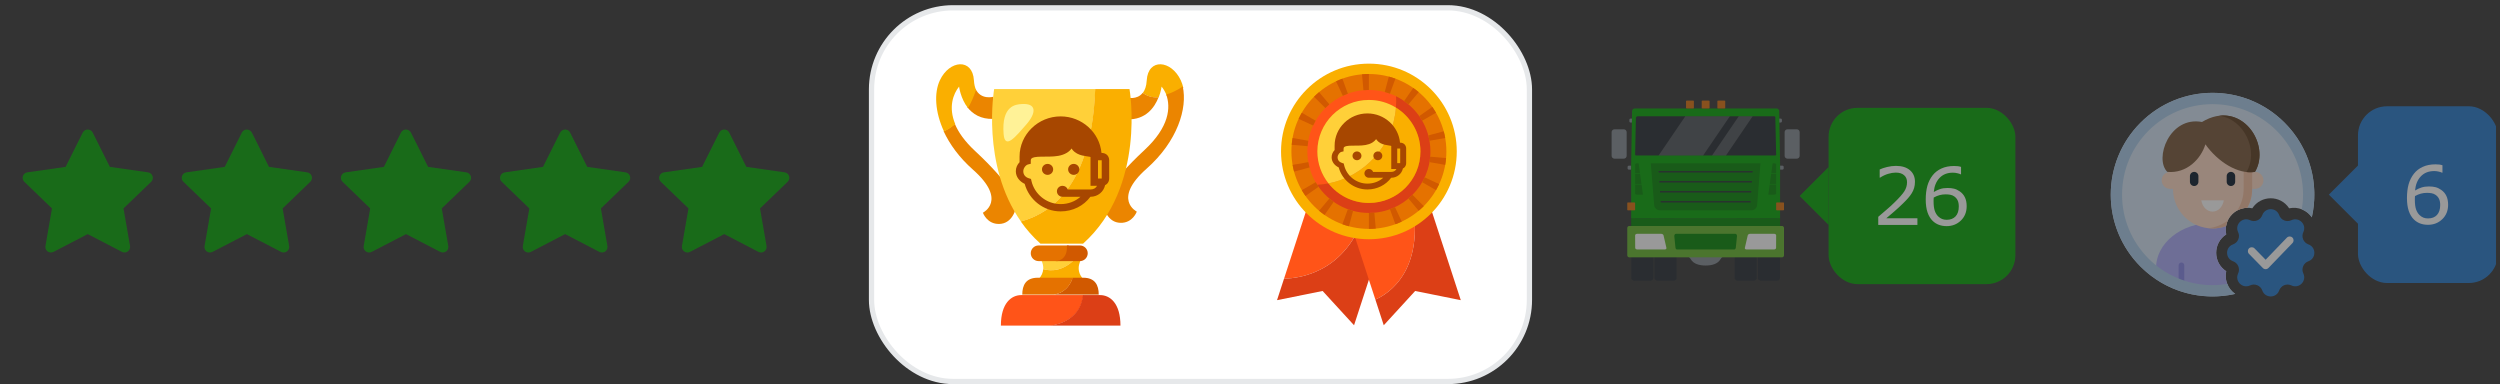 <?xml version="1.0" encoding="UTF-8"?> <svg xmlns="http://www.w3.org/2000/svg" width="475" height="73" viewBox="0 0 475 73" fill="none"><rect x="0" y="0" width="475" height="73" fill="#333333" stroke="none"/><g clip-path="url(#clip0_938_33582)"><g opacity="0.5"><path fill-rule="evenodd" clip-rule="evenodd" d="M16.672 44.476L10.169 47.854C9.393 48.257 8.489 47.603 8.637 46.747L9.878 39.599L4.625 34.539C3.996 33.933 4.342 32.875 5.21 32.75L12.473 31.707L15.725 25.197C16.113 24.419 17.23 24.419 17.619 25.197L20.87 31.707L28.133 32.75C29.001 32.875 29.347 33.933 28.718 34.539L23.465 39.599L24.706 46.747C24.855 47.603 23.95 48.257 23.175 47.854L16.672 44.476Z" fill="#00A400"></path><path fill-rule="evenodd" clip-rule="evenodd" d="M46.905 44.476L40.402 47.854C39.627 48.257 38.722 47.603 38.87 46.747L40.111 39.599L34.859 34.539C34.229 33.933 34.575 32.875 35.443 32.75L42.706 31.707L45.958 25.197C46.346 24.419 47.464 24.419 47.852 25.197L51.104 31.707L58.367 32.75C59.235 32.875 59.581 33.933 58.951 34.539L53.699 39.599L54.94 46.747C55.088 47.603 54.183 48.257 53.408 47.854L46.905 44.476Z" fill="#00A400"></path><path fill-rule="evenodd" clip-rule="evenodd" d="M77.138 44.476L70.635 47.854C69.86 48.257 68.955 47.603 69.104 46.747L70.344 39.599L65.092 34.539C64.463 33.933 64.809 32.875 65.677 32.75L72.939 31.707L76.191 25.197C76.579 24.419 77.697 24.419 78.085 25.197L81.337 31.707L88.6 32.75C89.468 32.875 89.814 33.933 89.185 34.539L83.932 39.599L85.173 46.747C85.322 47.603 84.417 48.257 83.641 47.854L77.138 44.476Z" fill="#00A400"></path><path fill-rule="evenodd" clip-rule="evenodd" d="M107.372 44.476L100.869 47.854C100.093 48.257 99.189 47.603 99.337 46.747L100.578 39.599L95.325 34.539C94.696 33.933 95.042 32.875 95.91 32.75L103.173 31.707L106.425 25.197C106.813 24.419 107.93 24.419 108.319 25.197L111.57 31.707L118.833 32.75C119.701 32.875 120.047 33.933 119.418 34.539L114.165 39.599L115.406 46.747C115.555 47.603 114.65 48.257 113.875 47.854L107.372 44.476Z" fill="#00A400"></path><path fill-rule="evenodd" clip-rule="evenodd" d="M137.605 44.476L131.102 47.854C130.326 48.257 129.422 47.603 129.57 46.747L130.811 39.599L125.558 34.539C124.929 33.933 125.275 32.875 126.143 32.75L133.406 31.707L136.658 25.197C137.046 24.419 138.164 24.419 138.552 25.197L141.804 31.707L149.066 32.75C149.935 32.875 150.281 33.933 149.651 34.539L144.399 39.599L145.639 46.747C145.788 47.603 144.883 48.257 144.108 47.854L137.605 44.476Z" fill="#00A400"></path></g><rect x="165.59" y="1.482" width="125" height="71" rx="15.5" fill="white" stroke="#E6E8EA"></rect><path d="M188.721 22.59V18.387C188.721 18.387 186.342 19.047 185.359 16.886C184.898 18.263 184.37 19.42 183.809 20.391C184.797 21.644 186.342 22.677 188.721 22.59Z" fill="#EB8500"></path><path d="M185.276 28.7C183.275 26.842 182.074 25.102 181.421 23.527C180.669 24.192 179.936 24.635 179.288 24.932C180.428 27.394 182.249 29.926 184.865 32.237C191.473 38.08 186.748 40.414 186.748 40.414C186.748 40.414 187.523 42.616 189.874 42.55C192.221 42.48 193.176 39.966 193.176 38.282C193.176 38.282 192.221 35.156 185.276 28.7Z" fill="#EB8500"></path><path d="M182.226 16.449C182.226 16.449 182.491 18.726 183.919 20.532C184.473 19.575 184.993 18.434 185.447 17.076C185.234 16.614 185.088 16.024 185.045 15.27C184.794 11.011 180.39 11.37 178.569 15.27C177.472 17.628 177.614 21.221 179.359 24.984C180.007 24.687 180.74 24.244 181.493 23.579C180.159 20.377 181.095 17.863 182.226 16.449Z" fill="#FAAF00"></path><path d="M224.356 15.27C222.535 11.37 218.13 11.011 217.88 15.27C217.818 16.392 217.525 17.151 217.132 17.661C217.818 18.184 218.797 18.599 220.146 18.514C220.59 17.378 220.704 16.449 220.704 16.449C221.082 16.925 221.437 17.519 221.693 18.227C222.61 17.953 223.651 17.472 224.838 16.713C224.72 16.194 224.559 15.708 224.356 15.27Z" fill="#FAAF00"></path><path d="M217.113 17.637C216.021 19.057 214.143 18.533 214.143 18.533V22.678C217.733 22.806 219.389 20.363 220.122 18.491C218.778 18.576 217.799 18.161 217.113 17.637Z" fill="#EB8500"></path><path d="M221.583 17.967C222.468 20.401 222.17 24.121 217.463 28.493C210.519 34.949 209.563 38.075 209.563 38.075C209.563 39.759 210.519 42.272 212.87 42.338C215.216 42.409 215.992 40.207 215.992 40.207C215.992 40.207 211.266 37.873 217.879 32.025C223.74 26.842 225.642 20.533 224.724 16.454C223.542 17.213 222.496 17.694 221.583 17.967Z" fill="#EB8500"></path><path d="M208.113 16.926H188.889C188.889 16.926 186.372 31.258 193.979 42.085C197.678 41.024 207.347 37.515 208.113 16.926Z" fill="#FFD039"></path><path d="M214.606 16.926H208.087C207.321 37.515 197.652 41.024 193.953 42.085C194.998 43.57 196.228 44.99 197.685 46.296H205.784C217.865 35.459 214.606 16.926 214.606 16.926Z" fill="#FAAF00"></path><path d="M204.479 48.995H197.582C197.582 48.995 198.296 49.943 198.221 51.145C199.81 51.579 202.133 51.517 204.479 48.995Z" fill="#FFD039"></path><path d="M205.598 48.995H204.463C202.121 51.518 199.799 51.579 198.209 51.145C198.167 51.763 197.921 52.447 197.263 53.107H205.901C203.957 51.159 205.598 48.995 205.598 48.995Z" fill="#FAAF00"></path><path d="M203.055 46.636H197.336C196.512 46.636 195.845 47.301 195.845 48.121C195.845 48.942 196.512 49.611 197.336 49.611H200.921C200.921 49.611 203.253 49.626 203.055 46.636Z" fill="#E57200"></path><path d="M205.178 46.636H202.709C202.907 49.626 200.575 49.611 200.575 49.611H205.178C206.001 49.611 206.668 48.942 206.668 48.121C206.668 47.301 206.001 46.636 205.178 46.636Z" fill="#D15900"></path><path d="M199.156 56.068C199.156 56.068 199.516 56.124 200.041 56.068H199.156Z" fill="#E57200"></path><path d="M200.102 55.978H208.759C208.759 54.171 208.063 52.766 205.802 52.766H203.82C202.931 55.27 201.171 55.86 200.102 55.978Z" fill="#D15900"></path><path d="M203.854 52.766H197.189C194.928 52.766 194.232 54.171 194.232 55.978H199.251H200.136C201.205 55.86 202.965 55.27 203.854 52.766Z" fill="#E57200"></path><path d="M205.849 56.068H194.037C192.173 56.068 190.168 57.582 190.168 61.868H199.714C202.098 61.472 205.405 60.18 205.849 56.068Z" fill="#FF5418"></path><path d="M209.018 56.068H205.758C205.318 60.18 202.012 61.472 199.628 61.868H212.887C212.887 57.582 210.886 56.068 209.018 56.068Z" fill="#DC3F16"></path><path d="M190.689 25.49C190.239 19.996 193.087 19.854 194.024 19.774C197.046 19.534 196.919 21.472 194.97 23.688C193.021 25.9 190.939 28.541 190.689 25.49Z" fill="#FFF297"></path><path d="M201.522 22.114C197.232 22.114 193.717 25.552 193.717 29.753V30.814C193.286 31.267 193.007 31.857 193.007 32.531C193.007 33.634 193.736 34.478 194.691 34.936C195.5 37.897 198.225 40.166 201.522 40.166C203.845 40.166 205.898 39.105 207.175 37.388H207.199C208.571 37.388 209.706 36.44 209.971 35.176C210.108 35.115 210.236 35.021 210.349 34.917C210.614 34.653 210.747 34.28 210.747 33.917V30.447C210.747 30.083 210.614 29.711 210.349 29.447C210.08 29.187 209.696 29.055 209.327 29.055H209.285C208.921 25.179 205.571 22.114 201.522 22.114ZM203.608 28.211C203.66 28.287 203.703 28.376 203.76 28.452C204.285 29.093 204.985 29.385 205.6 29.536C206.22 29.683 206.792 29.725 207.09 29.796C207.18 29.815 207.175 29.824 207.199 29.838V35.304H208.438C208.211 35.733 207.776 36.002 207.199 36.002H202.875C202.728 35.591 202.341 35.304 201.877 35.304C201.29 35.304 200.813 35.77 200.813 36.346C200.813 36.921 201.29 37.388 201.877 37.388H205.292C204.304 38.26 202.989 38.779 201.522 38.779C198.812 38.779 196.546 36.86 195.978 34.394L195.888 34.002L195.491 33.875C194.829 33.677 194.426 33.205 194.426 32.531C194.426 31.946 194.9 31.357 195.311 31.248L195.846 31.116V30.574C195.846 30.267 195.907 30.187 196.002 30.098C196.092 30.013 196.276 29.923 196.598 29.862C197.246 29.734 198.315 29.772 199.417 29.753C200.515 29.73 201.697 29.635 202.695 29.036C203.041 28.829 203.358 28.551 203.608 28.211ZM208.618 30.447H209.327V33.917H208.618V30.447ZM199.039 31.14C198.452 31.14 197.974 31.607 197.974 32.182C197.974 32.757 198.452 33.224 199.039 33.224C199.625 33.224 200.103 32.757 200.103 32.182C200.103 31.607 199.625 31.14 199.039 31.14ZM205.07 32.182C205.07 32.757 204.592 33.224 204.006 33.224C203.419 33.224 202.941 32.757 202.941 32.182C202.941 31.607 203.419 31.14 204.006 31.14C204.592 31.14 205.07 31.607 205.07 32.182Z" fill="#A74700"></path><path fill-rule="evenodd" clip-rule="evenodd" d="M259.873 38.422L258.417 37.948L255.77 37.086L249.776 35.133L243.965 52.949C247.075 52.889 256.834 51.625 259.873 38.422Z" fill="#FF5418"></path><path fill-rule="evenodd" clip-rule="evenodd" d="M259.873 38.422C256.834 51.624 247.075 52.889 243.965 52.948L242.634 57.031L251.298 55.285L257.269 61.798L264.411 39.9L259.873 38.422Z" fill="#DC3F16"></path><path fill-rule="evenodd" clip-rule="evenodd" d="M267.869 35.959L264.411 37.085L261.764 37.948L255.77 39.9L261.319 56.913C263.519 55.969 271.594 51.374 267.869 35.959Z" fill="#FF5418"></path><path fill-rule="evenodd" clip-rule="evenodd" d="M270.405 35.133L267.87 35.959C271.594 51.375 263.519 55.969 261.319 56.913L262.913 61.799L268.883 55.285L277.548 57.031L270.405 35.133Z" fill="#DC3F16"></path><path fill-rule="evenodd" clip-rule="evenodd" d="M243.398 28.774C243.398 37.988 250.872 45.457 260.091 45.457C269.31 45.457 276.783 37.988 276.783 28.774C276.783 19.561 269.31 12.092 260.091 12.092C250.872 12.092 243.398 19.561 243.398 28.774Z" fill="#FAAF00"></path><path fill-rule="evenodd" clip-rule="evenodd" d="M245.368 28.774C245.368 36.9 251.96 43.488 260.091 43.488C268.222 43.488 274.813 36.9 274.813 28.774C274.813 20.648 268.222 14.06 260.091 14.06C251.96 14.06 245.368 20.648 245.368 28.774Z" fill="#E57200"></path><path fill-rule="evenodd" clip-rule="evenodd" d="M250.299 28.775C250.299 23.371 254.683 18.989 260.09 18.989C261.974 18.989 263.733 19.522 265.226 20.443C265.256 20.043 265.277 19.64 265.277 19.232C265.277 18.915 265.264 18.602 265.246 18.29C263.691 17.524 261.941 17.093 260.09 17.093C253.635 17.093 248.401 22.323 248.401 28.775C248.401 31.112 249.09 33.287 250.273 35.113C251.001 35.072 251.716 34.981 252.414 34.845C251.091 33.177 250.299 31.069 250.299 28.775Z" fill="#FF5418"></path><path fill-rule="evenodd" clip-rule="evenodd" d="M265.246 18.289C265.265 18.602 265.277 18.915 265.277 19.232C265.277 19.639 265.256 20.042 265.227 20.443C268.02 22.166 269.882 25.253 269.882 28.774C269.882 34.178 265.498 38.56 260.09 38.56C256.978 38.56 254.207 37.107 252.414 34.844C251.716 34.98 251.001 35.071 250.273 35.112C252.356 38.327 255.974 40.456 260.09 40.456C266.546 40.456 271.779 35.226 271.779 28.774C271.779 24.172 269.116 20.194 265.246 18.289Z" fill="#DC3F16"></path><path fill-rule="evenodd" clip-rule="evenodd" d="M252.414 34.845C254.207 37.107 256.978 38.56 260.091 38.56C265.498 38.56 269.882 34.179 269.882 28.775C269.882 25.253 268.02 22.167 265.226 20.443C264.684 27.638 259.357 33.495 252.414 34.845Z" fill="#FAAF00"></path><path fill-rule="evenodd" clip-rule="evenodd" d="M250.299 28.774C250.299 31.068 251.091 33.176 252.414 34.844C259.357 33.495 264.684 27.638 265.227 20.443C263.733 19.521 261.974 18.989 260.09 18.989C254.683 18.989 250.299 23.37 250.299 28.774Z" fill="#FFD039"></path><path d="M259.807 21.551C263.041 21.551 265.715 24.005 266.003 27.107H266.038C266.334 27.107 266.639 27.21 266.853 27.42C267.066 27.629 267.171 27.929 267.171 28.219V30.997C267.171 31.287 267.066 31.586 266.853 31.796C266.765 31.882 266.664 31.954 266.552 32.005C266.341 33.018 265.434 33.775 264.339 33.775H264.322C263.299 35.147 261.66 35.998 259.807 35.998C257.175 35.998 254.999 34.184 254.356 31.814C253.593 31.446 253.01 30.772 253.01 29.886C253.01 29.347 253.234 28.875 253.576 28.514V27.663C253.576 24.304 256.383 21.551 259.807 21.551ZM261.471 26.431C261.27 26.702 261.02 26.925 260.745 27.09C259.947 27.569 259.004 27.645 258.125 27.663C257.247 27.681 256.392 27.648 255.877 27.75C255.62 27.801 255.473 27.871 255.4 27.941C255.326 28.012 255.276 28.078 255.276 28.323V28.757L254.851 28.861C254.522 28.949 254.143 29.42 254.143 29.886C254.143 30.425 254.465 30.804 254.992 30.963L255.311 31.066L255.382 31.379C255.835 33.352 257.644 34.886 259.807 34.887C260.978 34.887 262.029 34.474 262.817 33.775H260.09C259.621 33.775 259.241 33.402 259.24 32.942C259.24 32.482 259.621 32.109 260.09 32.108C260.461 32.108 260.771 32.338 260.887 32.664H264.339C264.798 32.664 265.148 32.45 265.33 32.108H264.339V27.732C264.321 27.722 264.324 27.716 264.25 27.698C264.015 27.643 263.555 27.61 263.065 27.489C262.574 27.369 262.013 27.138 261.595 26.621C261.549 26.564 261.512 26.493 261.471 26.431ZM265.472 30.997H266.038V28.219H265.472V30.997ZM257.824 28.774C258.294 28.774 258.674 29.148 258.674 29.608C258.674 30.069 258.294 30.441 257.824 30.441C257.355 30.441 256.975 30.069 256.975 29.608C256.975 29.148 257.355 28.775 257.824 28.774ZM261.789 28.774C262.259 28.774 262.64 29.148 262.64 29.608C262.64 30.069 262.258 30.441 261.789 30.441C261.32 30.441 260.94 30.069 260.94 29.608C260.94 29.148 261.32 28.775 261.789 28.774Z" fill="#A74700"></path><path fill-rule="evenodd" clip-rule="evenodd" d="M260.091 17.092V14.06C259.651 14.06 259.216 14.083 258.785 14.121L259.054 17.141C259.396 17.111 259.741 17.092 260.091 17.092Z" fill="#D15900"></path><path fill-rule="evenodd" clip-rule="evenodd" d="M249.969 22.934L247.342 21.419C247.124 21.795 246.922 22.181 246.738 22.577L249.489 23.854C249.635 23.54 249.796 23.233 249.969 22.934Z" fill="#D15900"></path><path fill-rule="evenodd" clip-rule="evenodd" d="M252.578 19.827L250.629 17.505C250.295 17.785 249.972 18.078 249.665 18.387L251.813 20.527C252.057 20.282 252.313 20.05 252.578 19.827Z" fill="#D15900"></path><path fill-rule="evenodd" clip-rule="evenodd" d="M256.092 17.794L255.054 14.945C254.643 15.095 254.241 15.264 253.848 15.448L255.134 18.194C255.447 18.048 255.765 17.913 256.092 17.794Z" fill="#D15900"></path><path fill-rule="evenodd" clip-rule="evenodd" d="M264.089 17.794L265.127 14.944C264.72 14.797 264.303 14.667 263.88 14.555L263.099 17.485C263.435 17.574 263.766 17.677 264.089 17.794Z" fill="#D15900"></path><path fill-rule="evenodd" clip-rule="evenodd" d="M270.212 22.934L272.839 21.419C272.62 21.041 272.386 20.674 272.135 20.318L269.653 22.061C269.852 22.343 270.038 22.634 270.212 22.934Z" fill="#D15900"></path><path fill-rule="evenodd" clip-rule="evenodd" d="M271.6 30.803L274.587 31.329C274.662 30.903 274.718 30.472 274.755 30.034L271.734 29.775C271.705 30.122 271.659 30.465 271.6 30.803Z" fill="#D15900"></path><path fill-rule="evenodd" clip-rule="evenodd" d="M271.6 26.746L274.587 26.22C274.512 25.788 274.419 25.362 274.306 24.944L271.377 25.734C271.466 26.065 271.54 26.403 271.6 26.746Z" fill="#D15900"></path><path fill-rule="evenodd" clip-rule="evenodd" d="M267.603 19.827L269.553 17.505C269.22 17.225 268.873 16.961 268.515 16.711L266.78 19.197C267.063 19.395 267.339 19.605 267.603 19.827Z" fill="#D15900"></path><path fill-rule="evenodd" clip-rule="evenodd" d="M264.089 39.754L265.127 42.604C265.538 42.454 265.94 42.285 266.333 42.1L265.047 39.355C264.734 39.501 264.416 39.635 264.089 39.754Z" fill="#D15900"></path><path fill-rule="evenodd" clip-rule="evenodd" d="M260.091 40.456V43.488C260.531 43.488 260.965 43.465 261.396 43.427L261.127 40.408C260.785 40.438 260.44 40.456 260.091 40.456Z" fill="#D15900"></path><path fill-rule="evenodd" clip-rule="evenodd" d="M270.212 34.615L272.839 36.131C273.056 35.755 273.258 35.369 273.443 34.973L270.692 33.695C270.545 34.01 270.385 34.316 270.212 34.615Z" fill="#D15900"></path><path fill-rule="evenodd" clip-rule="evenodd" d="M267.603 37.722L269.553 40.044C269.886 39.764 270.209 39.471 270.516 39.162L268.368 37.022C268.124 37.267 267.868 37.499 267.603 37.722Z" fill="#D15900"></path><path fill-rule="evenodd" clip-rule="evenodd" d="M248.581 30.803L245.594 31.329C245.67 31.761 245.763 32.186 245.875 32.605L248.804 31.816C248.715 31.484 248.641 31.146 248.581 30.803Z" fill="#D15900"></path><path fill-rule="evenodd" clip-rule="evenodd" d="M249.969 34.615L247.342 36.13C247.561 36.508 247.795 36.875 248.046 37.23L250.528 35.488C250.329 35.206 250.142 34.915 249.969 34.615Z" fill="#D15900"></path><path fill-rule="evenodd" clip-rule="evenodd" d="M256.092 39.754L255.054 42.604C255.462 42.752 255.878 42.881 256.301 42.994L257.082 40.064C256.746 39.975 256.416 39.872 256.092 39.754Z" fill="#D15900"></path><path fill-rule="evenodd" clip-rule="evenodd" d="M248.581 26.746L245.594 26.22C245.52 26.645 245.463 27.077 245.426 27.515L248.447 27.774C248.477 27.427 248.522 27.084 248.581 26.746Z" fill="#D15900"></path><path fill-rule="evenodd" clip-rule="evenodd" d="M252.578 37.722L250.629 40.044C250.962 40.324 251.309 40.588 251.666 40.838L253.402 38.352C253.118 38.154 252.843 37.944 252.578 37.722Z" fill="#D15900"></path><g opacity="0.5"><path d="M330.711 47.016H328.077C327.588 47.016 327.139 46.751 326.904 46.325C326.387 45.394 325.216 45.111 324.07 45.111C322.924 45.111 321.752 45.392 321.237 46.325C321.002 46.751 320.552 47.016 320.064 47.016H317.43V48.544H320.064C320.552 48.544 321.002 48.808 321.237 49.234C321.753 50.166 322.924 50.448 324.07 50.448C325.216 50.448 326.389 50.167 326.904 49.234C327.139 48.808 327.588 48.544 328.077 48.544H330.711V47.016Z" fill="#838B94"></path><path d="M313.65 42.076C313.942 42.134 314.159 42.339 314.159 42.584V52.832C314.159 53.078 313.942 53.281 313.65 53.339V53.358H310.602C310.23 53.358 309.928 53.123 309.928 52.834V42.585C309.928 42.294 310.23 42.059 310.602 42.06H310.672V41.448H313.65V42.076ZM318.116 42.091C318.379 42.163 318.568 42.355 318.568 42.584V52.832C318.568 53.061 318.378 53.252 318.116 53.324V53.358H315.139V53.352C315.128 53.355 315.116 53.358 315.104 53.358H315.01C314.638 53.358 314.337 53.123 314.336 52.834V42.585C314.336 42.294 314.637 42.059 315.01 42.06H315.104C315.116 42.06 315.128 42.063 315.139 42.065V41.448H318.116V42.091ZM333.004 42.063C333.015 42.061 333.026 42.059 333.038 42.059H333.132C333.504 42.059 333.807 42.294 333.807 42.584V52.832C333.807 53.122 333.504 53.357 333.132 53.357H333.038C333.026 53.357 333.015 53.354 333.004 53.352V53.358H330.027V53.326C329.765 53.254 329.576 53.062 329.575 52.834V42.585C329.576 42.355 329.764 42.162 330.027 42.091V41.448H333.004V42.063ZM337.47 42.059H337.539C337.911 42.059 338.214 42.294 338.214 42.584V52.832C338.214 53.122 337.911 53.357 337.539 53.357H337.47L334.492 53.358V53.34C334.2 53.282 333.983 53.079 333.983 52.834V42.585C333.983 42.338 334.199 42.132 334.492 42.076V41.448H337.47V42.059Z" fill="#22282F"></path><path d="M338.214 41.448H309.928V44.426H338.214V41.448Z" fill="#008300"></path><path d="M309.552 48.892H338.591C338.794 48.892 338.959 48.717 338.959 48.501V43.328C338.959 43.112 338.794 42.937 338.591 42.937H309.552C309.349 42.937 309.184 43.112 309.184 43.328V48.501C309.184 48.717 309.349 48.892 309.552 48.892Z" fill="#64B82A"></path><path d="M309.928 32.227H309.476C309.348 32.227 309.246 32.124 309.246 31.997V31.71C309.246 31.583 309.348 31.481 309.476 31.481H309.928V32.227ZM338.667 31.481C338.795 31.482 338.898 31.583 338.898 31.71V31.997C338.898 32.124 338.795 32.226 338.667 32.227H338.214V31.481H338.667ZM308.521 24.568C308.821 24.569 309.065 24.811 309.065 25.109V29.604C309.065 29.902 308.821 30.144 308.521 30.145H306.751C306.451 30.145 306.207 29.902 306.207 29.604V25.109C306.207 24.811 306.451 24.568 306.751 24.568H308.521ZM341.392 24.568C341.693 24.569 341.936 24.811 341.936 25.109V29.604C341.936 29.902 341.693 30.144 341.392 30.145H339.623C339.322 30.145 339.078 29.902 339.078 29.604V25.109C339.078 24.811 339.322 24.568 339.623 24.568H341.392ZM310.263 23.277H309.811C309.683 23.277 309.581 23.176 309.581 23.049V22.762C309.581 22.635 309.683 22.532 309.811 22.532H310.263V23.277ZM338.332 22.532C338.46 22.532 338.563 22.634 338.563 22.762V23.049C338.563 23.176 338.459 23.277 338.332 23.277H337.879V22.532H338.332Z" fill="#838B94"></path><path d="M338.213 30.971L338.048 21.095C338.043 20.824 337.81 20.606 337.523 20.606H310.619C310.333 20.606 310.099 20.824 310.095 21.095L309.929 30.971H309.928V41.449H338.214L338.213 30.971Z" fill="#00A400"></path><path d="M310.845 29.538C310.798 29.538 310.753 29.521 310.721 29.492C310.687 29.461 310.67 29.421 310.673 29.378L310.818 22.395C310.821 22.229 310.975 22.094 311.163 22.094H337.14C337.233 22.094 337.31 22.161 337.312 22.244L337.47 29.381C337.472 29.423 337.454 29.462 337.421 29.492C337.389 29.521 337.345 29.537 337.299 29.537L310.845 29.538Z" fill="#22282F"></path><path opacity="0.2" d="M327.935 29.538H325.292C326.851 27.246 328.608 24.666 330.36 22.094H333.004C331.265 24.646 329.509 27.225 327.935 29.538ZM328.665 22.094H324.036H320.206C318.438 24.69 316.679 27.273 315.139 29.538H323.596C325.17 27.225 326.926 24.646 328.665 22.094Z" fill="white"></path><path d="M329.727 44.425C329.909 44.425 330.048 44.646 330.024 44.892L329.806 47.047C329.786 47.252 329.659 47.403 329.51 47.403H318.633C318.484 47.403 318.357 47.252 318.337 47.047L318.119 44.892C318.094 44.646 318.234 44.425 318.416 44.425H329.727ZM334.493 31.027L333.852 38.98C333.82 39.551 333.265 39.959 332.806 39.959H315.338C314.879 39.959 314.325 39.552 314.291 38.98L313.65 31.027H334.493ZM312.161 36.982H311.085C310.858 36.982 310.675 36.896 310.675 36.791V35.079H311.898L312.161 36.982ZM337.47 36.791C337.47 36.896 337.286 36.982 337.059 36.982H335.981L336.245 35.079H337.47V36.791ZM311.88 34.952H310.673V33.057H311.62L311.88 34.952ZM337.469 34.952H336.26L336.52 33.057H337.469V34.952ZM311.6 32.93H310.673V31.218C310.673 31.113 310.856 31.027 311.083 31.027H311.339L311.6 32.93ZM337.057 31.027C337.284 31.027 337.469 31.113 337.469 31.218V32.929H336.54L336.802 31.027H337.057Z" fill="#008300"></path><path d="M315.641 44.426C315.842 44.426 316.037 44.562 316.075 44.73L316.621 47.1C316.661 47.267 316.509 47.403 316.284 47.403H311.099C310.874 47.403 310.69 47.267 310.687 47.1L310.673 44.73C310.673 44.562 310.834 44.426 311.034 44.426H315.641ZM337.109 44.426C337.31 44.426 337.47 44.562 337.47 44.73L337.456 47.099C337.454 47.266 337.269 47.403 337.046 47.403H331.859C331.633 47.403 331.481 47.266 331.521 47.099L332.068 44.73C332.106 44.562 332.301 44.426 332.502 44.426H337.109Z" fill="white"></path><path d="M315.407 36.569H332.735L332.752 36.318H315.39L315.407 36.569ZM315.533 38.471H332.609L332.626 38.22H315.516L315.533 38.471ZM315.282 34.668H332.861L332.878 34.417H315.265L315.282 34.668ZM315.156 32.767H332.987L333.004 32.516H315.139L315.156 32.767Z" fill="#22282F"></path><path d="M310.496 38.471C310.594 38.471 310.672 38.5 310.672 38.536V39.895C310.672 39.931 310.594 39.959 310.496 39.959H309.361C309.263 39.959 309.184 39.931 309.184 39.895V38.536C309.184 38.5 309.263 38.471 309.361 38.471H310.496ZM338.782 38.471C338.88 38.471 338.959 38.5 338.959 38.536V39.895C338.959 39.931 338.88 39.959 338.782 39.959H337.647C337.549 39.959 337.47 39.931 337.47 39.895V38.536C337.47 38.5 337.549 38.471 337.647 38.471H338.782ZM324.64 19.117C324.737 19.117 324.816 19.146 324.817 19.181V20.541C324.816 20.577 324.737 20.606 324.64 20.606H323.504C323.407 20.606 323.328 20.577 323.327 20.541V19.181C323.328 19.146 323.407 19.117 323.504 19.117H324.64ZM327.617 19.117C327.714 19.117 327.793 19.146 327.793 19.181V20.541C327.793 20.577 327.714 20.606 327.617 20.606H326.482C326.384 20.606 326.305 20.577 326.305 20.541V19.181C326.305 19.146 326.384 19.117 326.482 19.117H327.617ZM321.662 19.117C321.76 19.117 321.838 19.146 321.838 19.181V20.541C321.838 20.577 321.759 20.605 321.662 20.605H320.527C320.429 20.605 320.35 20.577 320.35 20.541V19.181C320.35 19.146 320.429 19.117 320.527 19.117H321.662Z" fill="#DE700A"></path><path d="M347.433 31.74V42.734L341.937 37.237L347.433 31.74Z" fill="#00A400"></path><rect x="347.433" y="20.491" width="35.491" height="33.491" rx="5.497" fill="#00A400"></rect><path d="M364.308 42.736H356.867V41.194C357.384 40.751 357.901 40.308 358.417 39.865C358.939 39.422 359.424 38.982 359.871 38.544C360.816 37.629 361.463 36.903 361.813 36.366C362.162 35.825 362.337 35.242 362.337 34.617C362.337 34.046 362.147 33.601 361.768 33.281C361.394 32.956 360.87 32.794 360.196 32.794C359.748 32.794 359.264 32.873 358.742 33.03C358.221 33.188 357.711 33.429 357.214 33.753H357.14V32.203C357.49 32.031 357.955 31.874 358.535 31.731C359.121 31.588 359.687 31.517 360.233 31.517C361.36 31.517 362.243 31.79 362.883 32.336C363.523 32.877 363.843 33.613 363.843 34.543C363.843 34.962 363.788 35.353 363.68 35.717C363.577 36.076 363.422 36.418 363.215 36.743C363.023 37.048 362.797 37.348 362.536 37.643C362.28 37.939 361.968 38.266 361.599 38.625C361.072 39.142 360.528 39.644 359.967 40.131C359.406 40.613 358.882 41.061 358.395 41.474H364.308V42.736ZM373.668 39.171C373.668 40.288 373.299 41.201 372.561 41.91C371.828 42.613 370.927 42.965 369.859 42.965C369.318 42.965 368.826 42.882 368.383 42.714C367.94 42.547 367.549 42.298 367.209 41.969C366.786 41.56 366.459 41.019 366.228 40.345C366.001 39.671 365.888 38.859 365.888 37.909C365.888 36.935 365.992 36.071 366.198 35.318C366.41 34.565 366.744 33.896 367.202 33.311C367.635 32.755 368.194 32.322 368.878 32.011C369.562 31.697 370.359 31.539 371.269 31.539C371.559 31.539 371.803 31.551 372 31.576C372.197 31.601 372.396 31.645 372.598 31.709V33.119H372.524C372.386 33.045 372.177 32.976 371.896 32.912C371.621 32.843 371.338 32.809 371.048 32.809C369.99 32.809 369.146 33.141 368.516 33.805C367.886 34.465 367.519 35.358 367.416 36.484C367.829 36.233 368.235 36.044 368.634 35.916C369.037 35.783 369.502 35.717 370.029 35.717C370.496 35.717 370.907 35.761 371.262 35.85C371.621 35.933 371.987 36.106 372.361 36.366C372.795 36.666 373.119 37.045 373.336 37.503C373.557 37.961 373.668 38.517 373.668 39.171ZM372.17 39.23C372.17 38.773 372.101 38.394 371.963 38.094C371.83 37.793 371.609 37.533 371.299 37.311C371.072 37.154 370.821 37.05 370.546 37.001C370.27 36.952 369.982 36.927 369.682 36.927C369.264 36.927 368.875 36.977 368.516 37.075C368.157 37.173 367.788 37.326 367.409 37.533C367.399 37.641 367.391 37.747 367.387 37.85C367.382 37.948 367.379 38.074 367.379 38.226C367.379 39.004 367.458 39.619 367.615 40.072C367.778 40.52 367.999 40.874 368.28 41.135C368.506 41.351 368.75 41.511 369.01 41.614C369.276 41.713 369.564 41.762 369.874 41.762C370.588 41.762 371.149 41.545 371.557 41.112C371.965 40.675 372.17 40.047 372.17 39.23Z" fill="white"></path></g><g opacity="0.5"><path d="M424.685 55.842C423.377 54.931 422.605 53.292 422.981 51.537C420.441 49.893 420.441 46.176 422.981 44.532C422.347 41.573 424.976 38.945 427.935 39.578C429.579 37.038 433.296 37.038 434.94 39.578C436.695 39.202 438.334 39.974 439.245 41.282C440.667 35.018 438.939 28.183 434.061 23.306C426.508 15.752 414.262 15.752 406.708 23.306C399.155 30.859 399.155 43.105 406.708 50.658C411.586 55.536 418.421 57.264 424.685 55.842Z" fill="#D3E4F5"></path><path d="M423.019 42.604C422.176 42.434 421.293 42.344 420.384 42.344C414.45 42.344 409.639 46.195 409.639 50.947V52.026L420.384 55.25L423.366 54.355C422.931 53.535 422.763 52.556 422.981 51.538C420.441 49.893 420.441 46.176 422.981 44.532C422.837 43.861 422.861 43.207 423.019 42.604Z" fill="#AAA9FA"></path><path d="M415.012 54.185V50.41C415.012 50.113 414.771 49.872 414.474 49.872C414.178 49.872 413.937 50.113 413.937 50.41V53.841C414.292 53.966 414.651 54.081 415.012 54.185Z" fill="#8483E7"></path><path d="M427.907 31.584C427.907 27.43 424.539 24.062 420.385 24.062C416.231 24.062 412.863 27.43 412.863 31.584V32.658H412.326C411.436 32.658 410.714 33.38 410.714 34.27C410.714 35.16 411.436 35.882 412.326 35.882L412.863 35.882C412.863 40.036 416.231 43.404 420.385 43.404C421.283 43.404 422.145 43.246 422.943 42.958C423.271 41.016 424.968 39.51 426.99 39.484C427.575 38.414 427.907 37.187 427.907 35.882L428.444 35.882C429.334 35.882 430.056 35.16 430.056 34.27C430.056 33.38 429.334 32.658 428.444 32.658H427.907V31.584Z" fill="#FFD9C3"></path><path d="M420.385 43.404C420.113 43.404 419.844 43.389 419.58 43.361C420.953 43.215 422.216 42.699 423.267 41.915C423.115 42.242 423.005 42.592 422.943 42.958C422.145 43.246 421.284 43.404 420.385 43.404Z" fill="#F2BB9C"></path><path d="M426.99 39.484C427.575 38.414 427.907 37.187 427.907 35.882V31.584C427.907 27.43 424.54 24.062 420.385 24.062C420.113 24.062 419.844 24.076 419.58 24.105C423.355 24.507 426.295 27.702 426.295 31.584V35.882C426.295 37.395 425.849 38.804 425.08 39.984C425.651 39.673 426.302 39.493 426.99 39.484Z" fill="#F2BB9C"></path><path d="M419.025 27.419C418.183 30.192 415.5 32.996 411.789 32.658C409.261 30.153 412.203 22.014 418.379 23.177C425.805 18.696 431.564 27.427 428.443 32.658C425.249 33.191 421.384 30.756 419.025 27.419Z" fill="#775537"></path><path d="M426.719 32.676C427.307 32.754 427.886 32.751 428.444 32.658C431.089 28.225 427.356 21.277 421.635 21.99C426.414 22.604 429.225 28.656 426.837 32.658C426.798 32.665 426.758 32.671 426.719 32.676Z" fill="#5A391B"></path><path d="M418.236 38.057C418.772 40.922 421.992 40.922 422.534 38.057H418.236Z" fill="white"></path><path d="M417.699 33.464C417.699 33.019 417.338 32.658 416.893 32.658C416.448 32.658 416.087 33.019 416.087 33.464V34.539C416.087 34.984 416.448 35.344 416.893 35.344C417.338 35.344 417.699 34.984 417.699 34.539V33.464Z" fill="#071829"></path><path d="M424.683 33.464C424.683 33.019 424.322 32.658 423.877 32.658C423.432 32.658 423.071 33.019 423.071 33.464V34.539C423.071 34.984 423.432 35.344 423.877 35.344C424.322 35.344 424.683 34.984 424.683 34.539V33.464Z" fill="#071829"></path><path d="M423.178 53.949C422.269 54.098 421.336 54.175 420.385 54.175C410.89 54.175 403.193 46.477 403.193 36.982C403.193 27.487 410.89 19.79 420.385 19.79C429.88 19.79 437.578 27.487 437.578 36.982C437.578 37.933 437.5 38.866 437.352 39.776C438.12 40.082 438.779 40.613 439.247 41.285C439.561 39.901 439.727 38.461 439.727 36.982C439.727 26.3 431.067 17.641 420.385 17.641C409.703 17.641 401.043 26.3 401.043 36.982C401.043 47.664 409.703 56.324 420.385 56.324C421.864 56.324 423.304 56.158 424.687 55.844C424.016 55.377 423.485 54.717 423.178 53.949Z" fill="#A8CAE9"></path><path d="M429.837 40.875C430.372 39.369 432.503 39.369 433.038 40.875C433.375 41.823 434.459 42.272 435.368 41.84C436.812 41.154 438.318 42.66 437.632 44.104C437.2 45.013 437.649 46.096 438.597 46.434C440.103 46.969 440.103 49.099 438.597 49.635C437.649 49.972 437.2 51.056 437.632 51.965C438.318 53.409 436.812 54.915 435.368 54.229C434.459 53.797 433.375 54.245 433.038 55.194C432.503 56.7 430.372 56.7 429.837 55.194C429.499 54.245 428.416 53.797 427.507 54.229C426.063 54.915 424.557 53.409 425.243 51.965C425.675 51.056 425.226 49.972 424.278 49.635C422.772 49.099 422.772 46.969 424.278 46.434C425.226 46.096 425.675 45.013 425.243 44.104C424.557 42.66 426.063 41.154 427.507 41.84C428.416 42.272 429.499 41.823 429.837 40.875Z" fill="#2277CC"></path><path fill-rule="evenodd" clip-rule="evenodd" d="M435.558 45.138C435.85 45.423 435.855 45.892 435.57 46.184L430.997 50.923C430.858 51.066 430.667 51.146 430.468 51.146C430.269 51.146 430.079 51.066 429.939 50.923L427.305 48.233C427.019 47.94 427.024 47.472 427.316 47.186C427.609 46.9 428.077 46.905 428.363 47.197L430.468 49.348L434.512 45.149C434.798 44.857 435.266 44.852 435.558 45.138Z" fill="white"></path><path d="M448.016 31.456V42.508L442.49 36.982L448.016 31.456Z" fill="#2277CC"></path><rect x="448.016" y="20.193" width="26.578" height="33.578" rx="5.526" fill="#2277CC"></rect><path d="M465.143 38.898C465.143 40.021 464.772 40.938 464.03 41.651C463.293 42.358 462.387 42.712 461.314 42.712C460.77 42.712 460.275 42.628 459.83 42.46C459.385 42.291 458.991 42.042 458.65 41.71C458.225 41.3 457.896 40.755 457.663 40.078C457.436 39.4 457.322 38.584 457.322 37.629C457.322 36.65 457.426 35.781 457.633 35.024C457.846 34.267 458.183 33.595 458.643 33.006C459.078 32.447 459.639 32.012 460.327 31.7C461.015 31.384 461.816 31.225 462.731 31.225C463.023 31.225 463.268 31.238 463.466 31.262C463.664 31.287 463.864 31.331 464.067 31.396V32.813H463.993C463.854 32.739 463.644 32.67 463.362 32.605C463.085 32.536 462.801 32.502 462.509 32.502C461.445 32.502 460.597 32.835 459.963 33.503C459.33 34.166 458.962 35.064 458.858 36.197C459.273 35.945 459.681 35.754 460.082 35.626C460.488 35.492 460.955 35.425 461.485 35.425C461.955 35.425 462.368 35.47 462.724 35.559C463.085 35.643 463.454 35.816 463.829 36.078C464.265 36.38 464.591 36.761 464.809 37.221C465.032 37.681 465.143 38.24 465.143 38.898ZM463.637 38.957C463.637 38.497 463.567 38.116 463.429 37.815C463.295 37.513 463.073 37.251 462.761 37.028C462.533 36.87 462.281 36.766 462.004 36.716C461.727 36.667 461.438 36.642 461.136 36.642C460.715 36.642 460.325 36.691 459.963 36.791C459.602 36.889 459.231 37.043 458.85 37.251C458.84 37.359 458.833 37.466 458.828 37.57C458.823 37.669 458.821 37.795 458.821 37.948C458.821 38.73 458.9 39.348 459.058 39.803C459.221 40.253 459.444 40.609 459.726 40.872C459.954 41.089 460.198 41.25 460.461 41.354C460.728 41.453 461.017 41.502 461.329 41.502C462.046 41.502 462.61 41.285 463.021 40.849C463.431 40.409 463.637 39.778 463.637 38.957Z" fill="white"></path></g></g><defs><clipPath id="clip0_938_33582"><rect width="474.084" height="72" fill="white" transform="translate(0.181 0.982)"></rect></clipPath></defs></svg> 